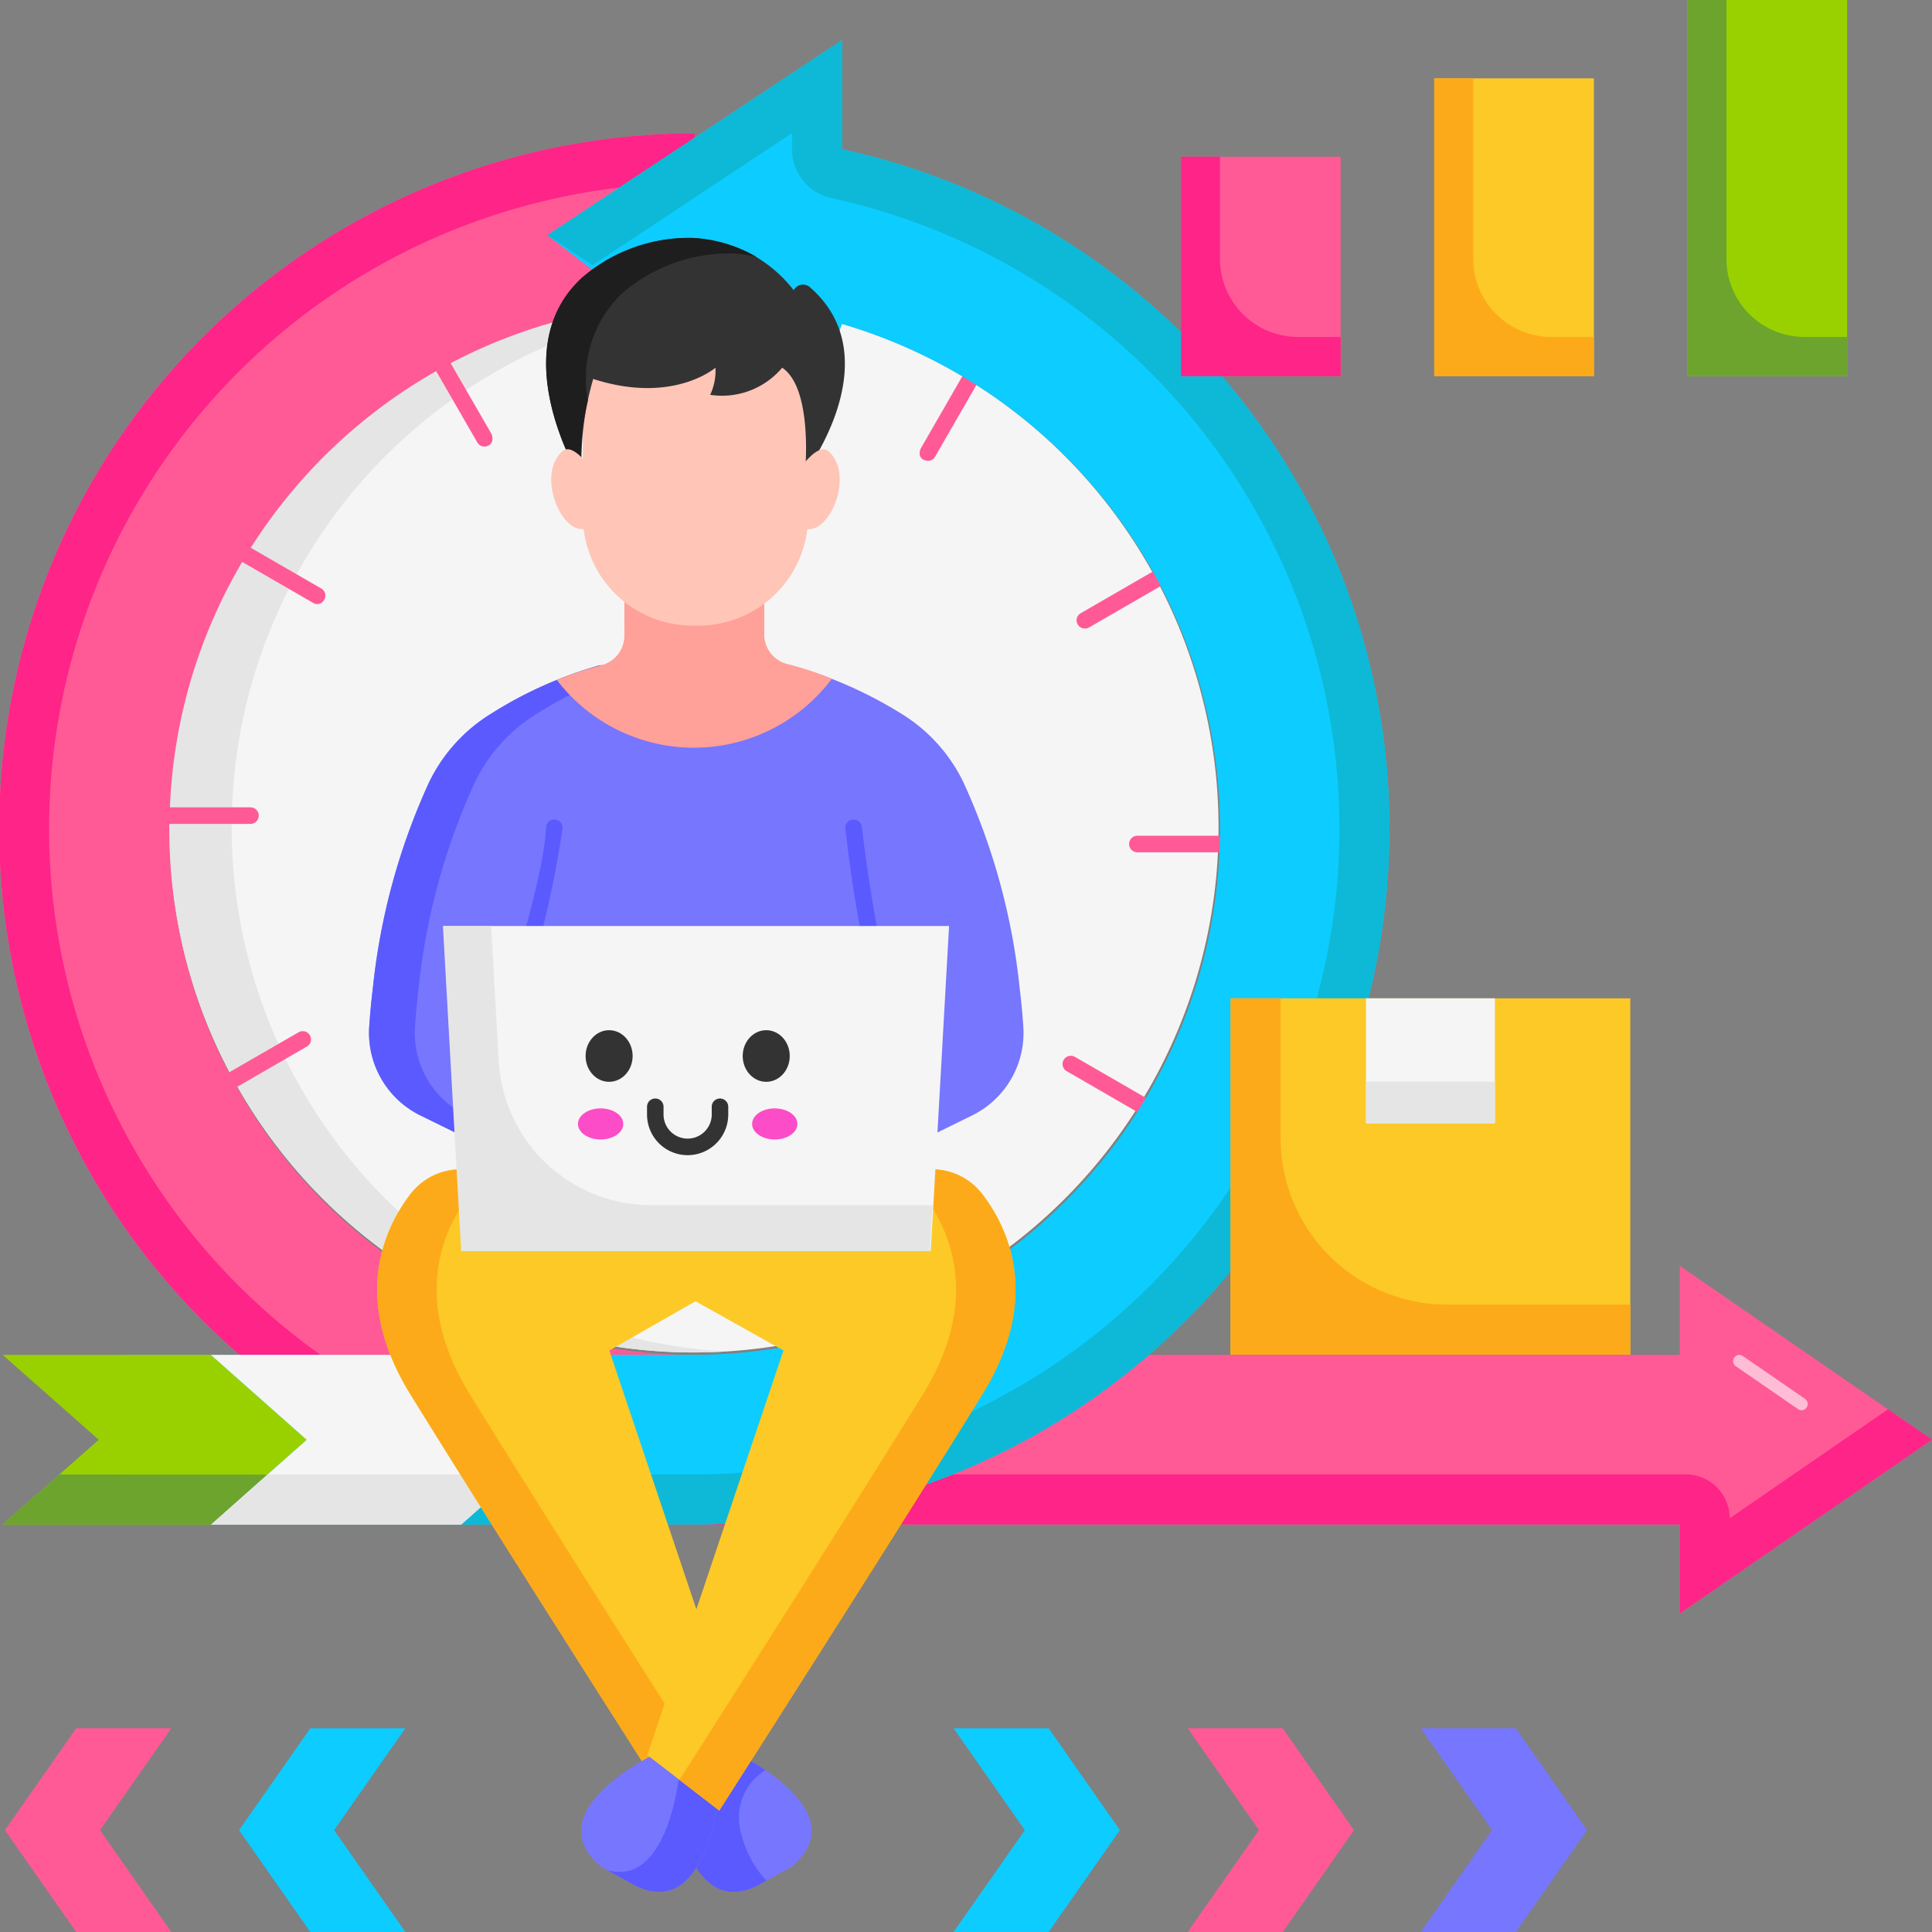 <svg id="Group_128" data-name="Group 128" xmlns="http://www.w3.org/2000/svg" width="64.138" height="64.138" viewBox="0 0 64.138 64.138">
  <rect x="0" y="0" width="64.138" height="64.138" fill="#808080" stroke="none"/>
  <g id="Group_127" data-name="Group 127" transform="translate(0)">
    <g id="Group_113" data-name="Group 113" transform="translate(0 1.333)">
      <g id="Group_95" data-name="Group 95">
        <ellipse id="Ellipse_13" data-name="Ellipse 13" cx="17.417" cy="17.432" rx="17.417" ry="17.432" transform="translate(5.619 8.702)" fill="#f5f5f5"/>
        <path id="Path_219" data-name="Path 219" d="M43.075,90.65a17.426,17.426,0,0,1,16.38-17.4c-.343-.02-.689-.032-1.037-.032a17.432,17.432,0,0,0,0,34.864c.348,0,.694-.011,1.037-.032a17.426,17.426,0,0,1-16.38-17.4Z" transform="translate(-35.383 -64.516)" fill="#e5e5e5"/>
        <g id="Group_88" data-name="Group 88" transform="translate(13.611 8.44)">
          <path id="Path_220" data-name="Path 220" d="M276.539,203h-2.764a.274.274,0,0,1,0-.549h2.764a.274.274,0,0,1,0,.549Z" transform="translate(-249.628 -184.479)" fill="#ff5a96"/>
          <path id="Path_221" data-name="Path 221" d="M261.078,140.074a.272.272,0,0,1-.137-.512l2.394-1.383a.274.274,0,0,1,.274.475l-2.394,1.383A.273.273,0,0,1,261.078,140.074Z" transform="translate(-238.668 -128.982)" fill="#ff5a96"/>
          <path id="Path_222" data-name="Path 222" d="M223.036,93.084c-.2-.012-.349-.152-.237-.412l1.382-2.4a.274.274,0,1,1,.475.274l-1.382,2.4A.274.274,0,0,1,223.036,93.084Z" transform="translate(-205.842 -87.558)" fill="#ff5a96"/>
          <path id="Path_223" data-name="Path 223" d="M169.8,74.624a.274.274,0,0,1-.274-.274V71.582a.274.274,0,1,1,.548,0v2.767A.274.274,0,0,1,169.8,74.624Z" transform="translate(-159.907 -71.308)" fill="#ff5a96"/>
          <path id="Path_224" data-name="Path 224" d="M99.588,293.332a.274.274,0,0,1-.237-.412l1.382-2.4a.274.274,0,1,1,.475.274l-1.382,2.4A.274.274,0,0,1,99.588,293.332Z" transform="translate(-99.314 -260.363)" fill="#ff5a96"/>
          <path id="Path_225" data-name="Path 225" d="M218.468,296.778a.274.274,0,0,1-.238-.137l-1.382-2.4a.274.274,0,1,1,.475-.274l1.382,2.4a.274.274,0,0,1-.237.412Z" transform="translate(-200.709 -263.336)" fill="#ff5a96"/>
          <path id="Path_226" data-name="Path 226" d="M260.056,257.676a.273.273,0,0,1-.137-.037l-2.394-1.383a.274.274,0,0,1,.274-.475l2.394,1.383a.274.274,0,0,1-.137.512Z" transform="translate(-235.724 -230.468)" fill="#ff5a96"/>
        </g>
        <g id="Group_92" data-name="Group 92" transform="translate(0 3.097)">
          <g id="Group_91" data-name="Group 91">
            <g id="Group_90" data-name="Group 90">
              <g id="Group_89" data-name="Group 89" transform="translate(0 0)">
                <path id="Path_227" data-name="Path 227" d="M64.138,75.689l-8.374-5.772v2.957h-32.7a17.427,17.427,0,0,1-15.2-8.892l2.323-1.342a.274.274,0,0,0-.274-.475L7.6,63.5a17.4,17.4,0,0,1-1.979-8.083c0-.057,0-.113,0-.17H8.315a.274.274,0,0,0,0-.549H5.641a17.377,17.377,0,0,1,2.4-8.148l2.347,1.356a.256.256,0,0,0,.374-.1.269.269,0,0,0-.1-.375L8.325,46.081a17.532,17.532,0,0,1,6.155-5.865l1.366,2.369a.274.274,0,0,0,.238.137c.2-.012.324-.165.237-.412l-1.36-2.357a17.344,17.344,0,0,1,8.1-2V32.326a23.089,23.089,0,0,0,0,46.178h32.7v2.957Z" transform="translate(0 -32.326)" fill="#ff5a96"/>
              </g>
              <path id="Path_228" data-name="Path 228" d="M64.138,75.689l-1.461-1.007L57.421,78.3a1.458,1.458,0,0,0-1.457-1.459h-32.9a21.432,21.432,0,0,1-1.657-42.8h1.657V32.326a23.089,23.089,0,0,0,0,46.178h32.7v2.957Z" transform="translate(0 -32.326)" fill="#ff2488"/>
              <path id="Path_229" data-name="Path 229" d="M421.921,329.968l-2.074-1.429a.206.206,0,0,1,.233-.339l2.074,1.429a.206.206,0,0,1,.053.286A.2.2,0,0,1,421.921,329.968Z" transform="translate(-362.232 -287.62)" fill="#fff" opacity="0.6"/>
            </g>
          </g>
        </g>
        <path id="Path_230" data-name="Path 230" d="M54.074,13.347V9.725L44.294,16.2l8.4,6.476,1.383-3.527a17.462,17.462,0,0,1-4.89,34.218H30.27V59H49.184a23.092,23.092,0,0,0,4.89-45.654Z" transform="translate(-26.122 -9.725)" fill="#0dccff"/>
        <g id="Group_94" data-name="Group 94" transform="translate(1.936)">
          <g id="Group_93" data-name="Group 93">
            <path id="Path_231" data-name="Path 231" d="M40.143,13.347V9.725L30.362,16.2l1.5.995,6.621-4.384v.535a1.659,1.659,0,0,0,1.306,1.621,21.433,21.433,0,0,1-4.539,42.374H14.126V59H35.252a23.092,23.092,0,0,0,4.89-45.654Z" transform="translate(-14.126 -9.725)" fill="#0db9d6"/>
          </g>
        </g>
        <path id="Path_232" data-name="Path 232" d="M10.733,331.008l-3.181-2.819-.017,0H.64l3.19,2.818L.638,333.822H7.56Z" transform="translate(-0.551 -284.543)" fill="#99d100"/>
        <path id="Path_233" data-name="Path 233" d="M2.522,357.174l-.036.032L.638,358.836l6.926,0,1.871-1.659Z" transform="translate(-0.551 -309.557)" fill="#6ca42e"/>
        <path id="Path_234" data-name="Path 234" d="M62.564,331.008l-3.181-2.819-.05,0H52.424l-1.338,0,3.181,2.819-3.173,2.814h8.3Z" transform="translate(-44.085 -284.543)" fill="#f5f5f5"/>
        <path id="Path_235" data-name="Path 235" d="M53.043,357.174l-1.871,1.659h8.3l1.871-1.659Z" transform="translate(-44.159 -309.557)" fill="#e5e5e5"/>
      </g>
      <g id="Group_98" data-name="Group 98" transform="translate(40.853 31.809)">
        <path id="Path_236" data-name="Path 236" d="M298.094,241.831h13.269v11.832H298.094Z" transform="translate(-298.094 -241.831)" fill="#fcc927"/>
        <g id="Group_96" data-name="Group 96">
          <path id="Path_237" data-name="Path 237" d="M299.753,241.831h-1.659v11.832h13.269V252h-6.081a5.532,5.532,0,0,1-5.529-5.534Z" transform="translate(-298.094 -241.831)" fill="#fcaa1a"/>
        </g>
        <g id="Group_97" data-name="Group 97" transform="translate(4.495)">
          <path id="Path_238" data-name="Path 238" d="M330.89,241.831h4.28v4.15h-4.28Z" transform="translate(-330.89 -241.831)" fill="#f5f5f5"/>
          <path id="Path_239" data-name="Path 239" d="M330.89,262.016h4.28V263.4h-4.28Z" transform="translate(-330.89 -259.25)" fill="#e5e5e5"/>
        </g>
      </g>
      <g id="Group_112" data-name="Group 112" transform="translate(12.253 6.56)">
        <g id="Group_102" data-name="Group 102" transform="translate(0.271 30.926)">
          <path id="Path_240" data-name="Path 240" d="M163.123,425.741s.387,4.521,2.925,3.086l1.006-.555c2.221-1.887-1.908-3.8-1.908-3.8" transform="translate(-153.291 -405.122)" fill="#7676ff"/>
          <g id="Group_99" data-name="Group 99" transform="translate(9.831 19.354)">
            <path id="Path_241" data-name="Path 241" d="M166.172,425.066a8.235,8.235,0,0,0-1.027-.591l-2.023,1.265s.387,4.521,2.925,3.086l.16-.088a3.568,3.568,0,0,1-.836-1.57A1.863,1.863,0,0,1,166.172,425.066Z" transform="translate(-163.122 -424.475)" fill="#5a5aff"/>
          </g>
          <path id="Path_242" data-name="Path 242" d="M108.627,283.255H94.155a2.108,2.108,0,0,0-1.677.835c-.882,1.158-1.945,3.472.008,6.636,2.874,4.656,8.733,13.817,8.733,13.817l2.388-1.84-4.518-13.435" transform="translate(-91.385 -283.255)" fill="#fcc927"/>
          <g id="Group_100" data-name="Group 100" transform="translate(0 0)">
            <path id="Path_243" data-name="Path 243" d="M94.45,284.089a2.108,2.108,0,0,1,1.677-.835H94.155a2.108,2.108,0,0,0-1.677.835c-.882,1.158-1.945,3.472.008,6.636,2.874,4.656,8.733,13.817,8.733,13.817l1.322-1.018c-1.605-2.515-5.792-9.088-8.082-12.8C92.505,287.562,93.569,285.248,94.45,284.089Z" transform="translate(-91.385 -283.254)" fill="#fcaa1a"/>
          </g>
          <path id="Path_244" data-name="Path 244" d="M145.37,425.741s-.387,4.521-2.925,3.086l-1.006-.555c-2.221-1.887,1.908-3.8,1.908-3.8" transform="translate(-134.013 -405.122)" fill="#7676ff"/>
          <g id="Group_101" data-name="Group 101" transform="translate(7.644 19.354)">
            <path id="Path_245" data-name="Path 245" d="M148.85,424.475s-.054.025-.146.072l.854.534s-.332,3.878-2.4,3.309l.788.435c2.538,1.435,2.925-3.086,2.925-3.086Z" transform="translate(-147.16 -424.475)" fill="#5a5aff"/>
          </g>
          <path id="Path_246" data-name="Path 246" d="M123.94,289.268l2.861-1.635,2.919,1.635L125.2,302.7l2.388,1.84s5.859-9.161,8.733-13.817c1.953-3.164.89-5.478.008-6.636a2.108,2.108,0,0,0-1.677-.835H120.182" transform="translate(-116.235 -283.254)" fill="#fcc927"/>
          <path id="Path_247" data-name="Path 247" d="M172.681,284.09a2.108,2.108,0,0,0-1.677-.835h1.972a2.108,2.108,0,0,1,1.677.835c.882,1.158,1.945,3.472-.008,6.636-2.874,4.656-8.733,13.817-8.733,13.817l-1.322-1.018c1.605-2.515,5.792-9.088,8.082-12.8C174.626,287.563,173.563,285.249,172.681,284.09Z" transform="translate(-154.558 -283.255)" fill="#fcaa1a"/>
        </g>
        <g id="Group_111" data-name="Group 111">
          <path id="Path_248" data-name="Path 248" d="M95.1,178.057l-3.995-1.962a3.053,3.053,0,0,1-1.7-2.937q.039-.6.12-1.276a21.714,21.714,0,0,1,1.869-6.847,5.451,5.451,0,0,1,2.063-2.279,13.631,13.631,0,0,1,3.6-1.606h6.355a14.1,14.1,0,0,1,3.659,1.606,5.452,5.452,0,0,1,2.063,2.279,21.71,21.71,0,0,1,1.869,6.847q.083.682.12,1.276a3.053,3.053,0,0,1-1.7,2.937l-3.995,1.962" transform="translate(-89.404 -146.958)" fill="#7676ff"/>
          <path id="Path_249" data-name="Path 249" d="M90.926,173.158q.039-.6.12-1.276a21.714,21.714,0,0,1,1.869-6.847,5.452,5.452,0,0,1,2.063-2.279,13.631,13.631,0,0,1,3.6-1.606H97.063a13.631,13.631,0,0,0-3.6,1.606,5.452,5.452,0,0,0-2.063,2.279,21.711,21.711,0,0,0-1.869,6.847c-.055.454-.094.879-.12,1.276a3.053,3.053,0,0,0,1.7,2.937l3.995,1.962h1.516l-3.994-1.962A3.052,3.052,0,0,1,90.926,173.158Z" transform="translate(-89.404 -146.958)" fill="#5a5aff"/>
          <g id="Group_103" data-name="Group 103" transform="translate(6.228 8.803)">
            <path id="Path_250" data-name="Path 250" d="M141.034,121.869l-3.944.023.006,4.337a1.014,1.014,0,0,1-.759.987,11.857,11.857,0,0,0-1.488.487l.012.015a5.727,5.727,0,0,0,9.124-.054,11.91,11.91,0,0,0-1.488-.487,1.014,1.014,0,0,1-.759-.987l.006-4.337-3.944-.023" transform="translate(-134.848 -121.83)" fill="#ffa099"/>
          </g>
          <g id="Group_104" data-name="Group 104" transform="translate(4.06 19.313)">
            <path id="Path_251" data-name="Path 251" d="M187.143,207.182a.274.274,0,0,1-.079-.537l3.51-1.053a48.854,48.854,0,0,1-1.251-6.787.274.274,0,0,1,.262-.286.277.277,0,0,1,.286.262,52.953,52.953,0,0,0,1.3,6.933.274.274,0,0,1-.187.329l-3.76,1.128A.275.275,0,0,1,187.143,207.182Z" transform="translate(-177.572 -198.517)" fill="#5a5aff"/>
            <path id="Path_252" data-name="Path 252" d="M123.063,207.179a.272.272,0,0,1-.079-.012l-3.76-1.128a.274.274,0,0,1-.18-.355c.017-.048,1.7-4.814,1.8-6.908a.274.274,0,1,1,.548.024,33.944,33.944,0,0,1-1.731,6.795l3.485,1.046a.275.275,0,0,1-.079.537Z" transform="translate(-119.029 -198.514)" fill="#5a5aff"/>
          </g>
          <path id="Path_253" data-name="Path 253" d="M124.262,224.31H107.486l.606,10.794h15.563Z" transform="translate(-105.008 -201.462)" fill="#f5f5f5"/>
          <g id="Group_105" data-name="Group 105" transform="translate(2.449 22.848)">
            <path id="Path_254" data-name="Path 254" d="M108.876,224.31h-1.6l.606,10.794h15.563l.086-1.527h-9.358a5.07,5.07,0,0,1-5.045-4.8Z" transform="translate(-107.274 -224.31)" fill="#e5e5e5"/>
          </g>
          <g id="Group_108" data-name="Group 108" transform="translate(6.934 26.307)">
            <g id="Group_106" data-name="Group 106" transform="translate(0.253)">
              <ellipse id="Ellipse_14" data-name="Ellipse 14" cx="0.781" cy="0.857" rx="0.781" ry="0.857" fill="#333"/>
              <ellipse id="Ellipse_15" data-name="Ellipse 15" cx="0.781" cy="0.857" rx="0.781" ry="0.857" transform="translate(5.216)" fill="#333"/>
              <path id="Path_255" data-name="Path 255" d="M158.085,268.007a1.349,1.349,0,0,1-1.349-1.346V266.4a.274.274,0,1,1,.548,0v.257a.8.8,0,0,0,1.6,0V266.4a.274.274,0,1,1,.548,0v.257A1.349,1.349,0,0,1,158.085,268.007Z" transform="translate(-154.696 -263.858)" fill="#333"/>
            </g>
            <g id="Group_107" data-name="Group 107" transform="translate(0 2.596)">
              <ellipse id="Ellipse_16" data-name="Ellipse 16" cx="0.752" cy="0.516" rx="0.752" ry="0.516" fill="#fd4cc8"/>
              <ellipse id="Ellipse_17" data-name="Ellipse 17" cx="0.752" cy="0.516" rx="0.752" ry="0.516" transform="translate(5.781)" fill="#fd4cc8"/>
            </g>
          </g>
          <g id="Group_110" data-name="Group 110" transform="translate(5.878)">
            <path id="Path_256" data-name="Path 256" d="M144.834,93.4h.193a3.643,3.643,0,0,0,3.643-3.643V84.541a.375.375,0,0,0-.375-.375h-6.73a.375.375,0,0,0-.375.375v5.212A3.643,3.643,0,0,0,144.834,93.4Z" transform="translate(-139.972 -80.524)" fill="#ffc5b7"/>
            <path id="Path_257" data-name="Path 257" d="M140.514,59.336a.349.349,0,0,1,.539-.1c2.7,2.357-.16,6.158-.16,6.158,0-.066.267-2.793-.761-3.486a2.609,2.609,0,0,1-2.391.9,1.87,1.87,0,0,0,.176-.9s-1.411,1.228-4.059.373a9.893,9.893,0,0,0-.371,3.4s-2.678-4.289,0-6.756a5.433,5.433,0,0,1,3.693-1.322A4.479,4.479,0,0,1,140.514,59.336Z" transform="translate(-132.296 -57.594)" fill="#333"/>
            <path id="Path_258" data-name="Path 258" d="M134.821,59.438a5.434,5.434,0,0,1,3.693-1.322,4.589,4.589,0,0,1,.762.111,4.9,4.9,0,0,0-2.1-.628,5.434,5.434,0,0,0-3.693,1.322c-2.676,2.466,0,6.756,0,6.756A8.118,8.118,0,0,1,133.681,63a3.931,3.931,0,0,1,1.14-3.567Z" transform="translate(-132.296 -57.594)" fill="#1e1e1e"/>
            <path id="Path_259" data-name="Path 259" d="M193.318,109.569s.635-1,1.011-.675c.935.821-.085,3.113-.976,2.479" transform="translate(-184.955 -101.806)" fill="#ffc5b7"/>
            <g id="Group_109" data-name="Group 109" transform="translate(0.169 7.019)">
              <path id="Path_260" data-name="Path 260" d="M134.91,109.549s-.635-1-1.011-.675c-.935.821.085,3.113.976,2.479" transform="translate(-133.528 -108.807)" fill="#ffc5b7"/>
            </g>
          </g>
        </g>
      </g>
    </g>
    <g id="Group_126" data-name="Group 126" transform="translate(0.164)">
      <g id="Group_117" data-name="Group 117" transform="translate(0 57.375)">
        <g id="Group_114" data-name="Group 114">
          <path id="Path_261" data-name="Path 261" d="M57.907,422.035l2.366-3.381h3.155l-2.366,3.381,2.366,3.381H60.273Z" transform="translate(-50.135 -418.654)" fill="#0dccff"/>
          <path id="Path_262" data-name="Path 262" d="M1.194,422.035l2.366-3.381H6.716l-2.366,3.381,2.366,3.381H3.56Z" transform="translate(-1.194 -418.654)" fill="#ff5a96"/>
        </g>
        <g id="Group_115" data-name="Group 115" transform="translate(31.492)">
          <path id="Path_263" data-name="Path 263" d="M236.507,422.035l-2.366-3.381h-3.155l2.366,3.381-2.366,3.381h3.155Z" transform="translate(-230.985 -418.654)" fill="#0dccff"/>
          <path id="Path_264" data-name="Path 264" d="M293.219,422.035l-2.366-3.381H287.7l2.366,3.381-2.366,3.381h3.155Z" transform="translate(-279.926 -418.654)" fill="#ff5a96"/>
        </g>
        <g id="Group_116" data-name="Group 116" transform="translate(47.005)">
          <path id="Path_265" data-name="Path 265" d="M349.7,422.035l-2.366-3.381h-3.155l2.366,3.381-2.366,3.381h3.155Z" transform="translate(-344.181 -418.654)" fill="#7676ff"/>
        </g>
      </g>
      <g id="Group_125" data-name="Group 125" transform="translate(39.043)">
        <g id="Group_119" data-name="Group 119" transform="translate(16.814)">
          <g id="Group_118" data-name="Group 118">
            <path id="Path_266" data-name="Path 266" d="M408.769,0h5.3V12.487h-5.3Z" transform="translate(-408.769)" fill="#99d100"/>
            <path id="Path_267" data-name="Path 267" d="M410.063,8.585V0H408.77V12.487h5.3v-1.3H412.65A2.594,2.594,0,0,1,410.063,8.585Z" transform="translate(-408.77)" fill="#6ca42e"/>
          </g>
        </g>
        <g id="Group_121" data-name="Group 121" transform="translate(8.407 2.601)">
          <g id="Group_120" data-name="Group 120">
            <path id="Path_268" data-name="Path 268" d="M347.426,18.982h5.3v9.885h-5.3Z" transform="translate(-347.426 -18.982)" fill="#fcc927"/>
            <path id="Path_269" data-name="Path 269" d="M348.72,24.965V18.982h-1.293v9.885h5.3v-1.3h-1.423A2.594,2.594,0,0,1,348.72,24.965Z" transform="translate(-347.427 -18.982)" fill="#fcaa1a"/>
          </g>
        </g>
        <g id="Group_124" data-name="Group 124" transform="translate(0 5.203)">
          <g id="Group_123" data-name="Group 123">
            <g id="Group_122" data-name="Group 122" transform="translate(0 0)">
              <path id="Path_270" data-name="Path 270" d="M286.083,37.963h5.3v7.284h-5.3Z" transform="translate(-286.083 -37.963)" fill="#ff5a96"/>
            </g>
            <path id="Path_271" data-name="Path 271" d="M287.377,41.345V37.963h-1.293v7.284h5.3v-1.3h-1.423A2.594,2.594,0,0,1,287.377,41.345Z" transform="translate(-286.084 -37.963)" fill="#ff2488"/>
          </g>
        </g>
      </g>
    </g>
  </g>
</svg>
